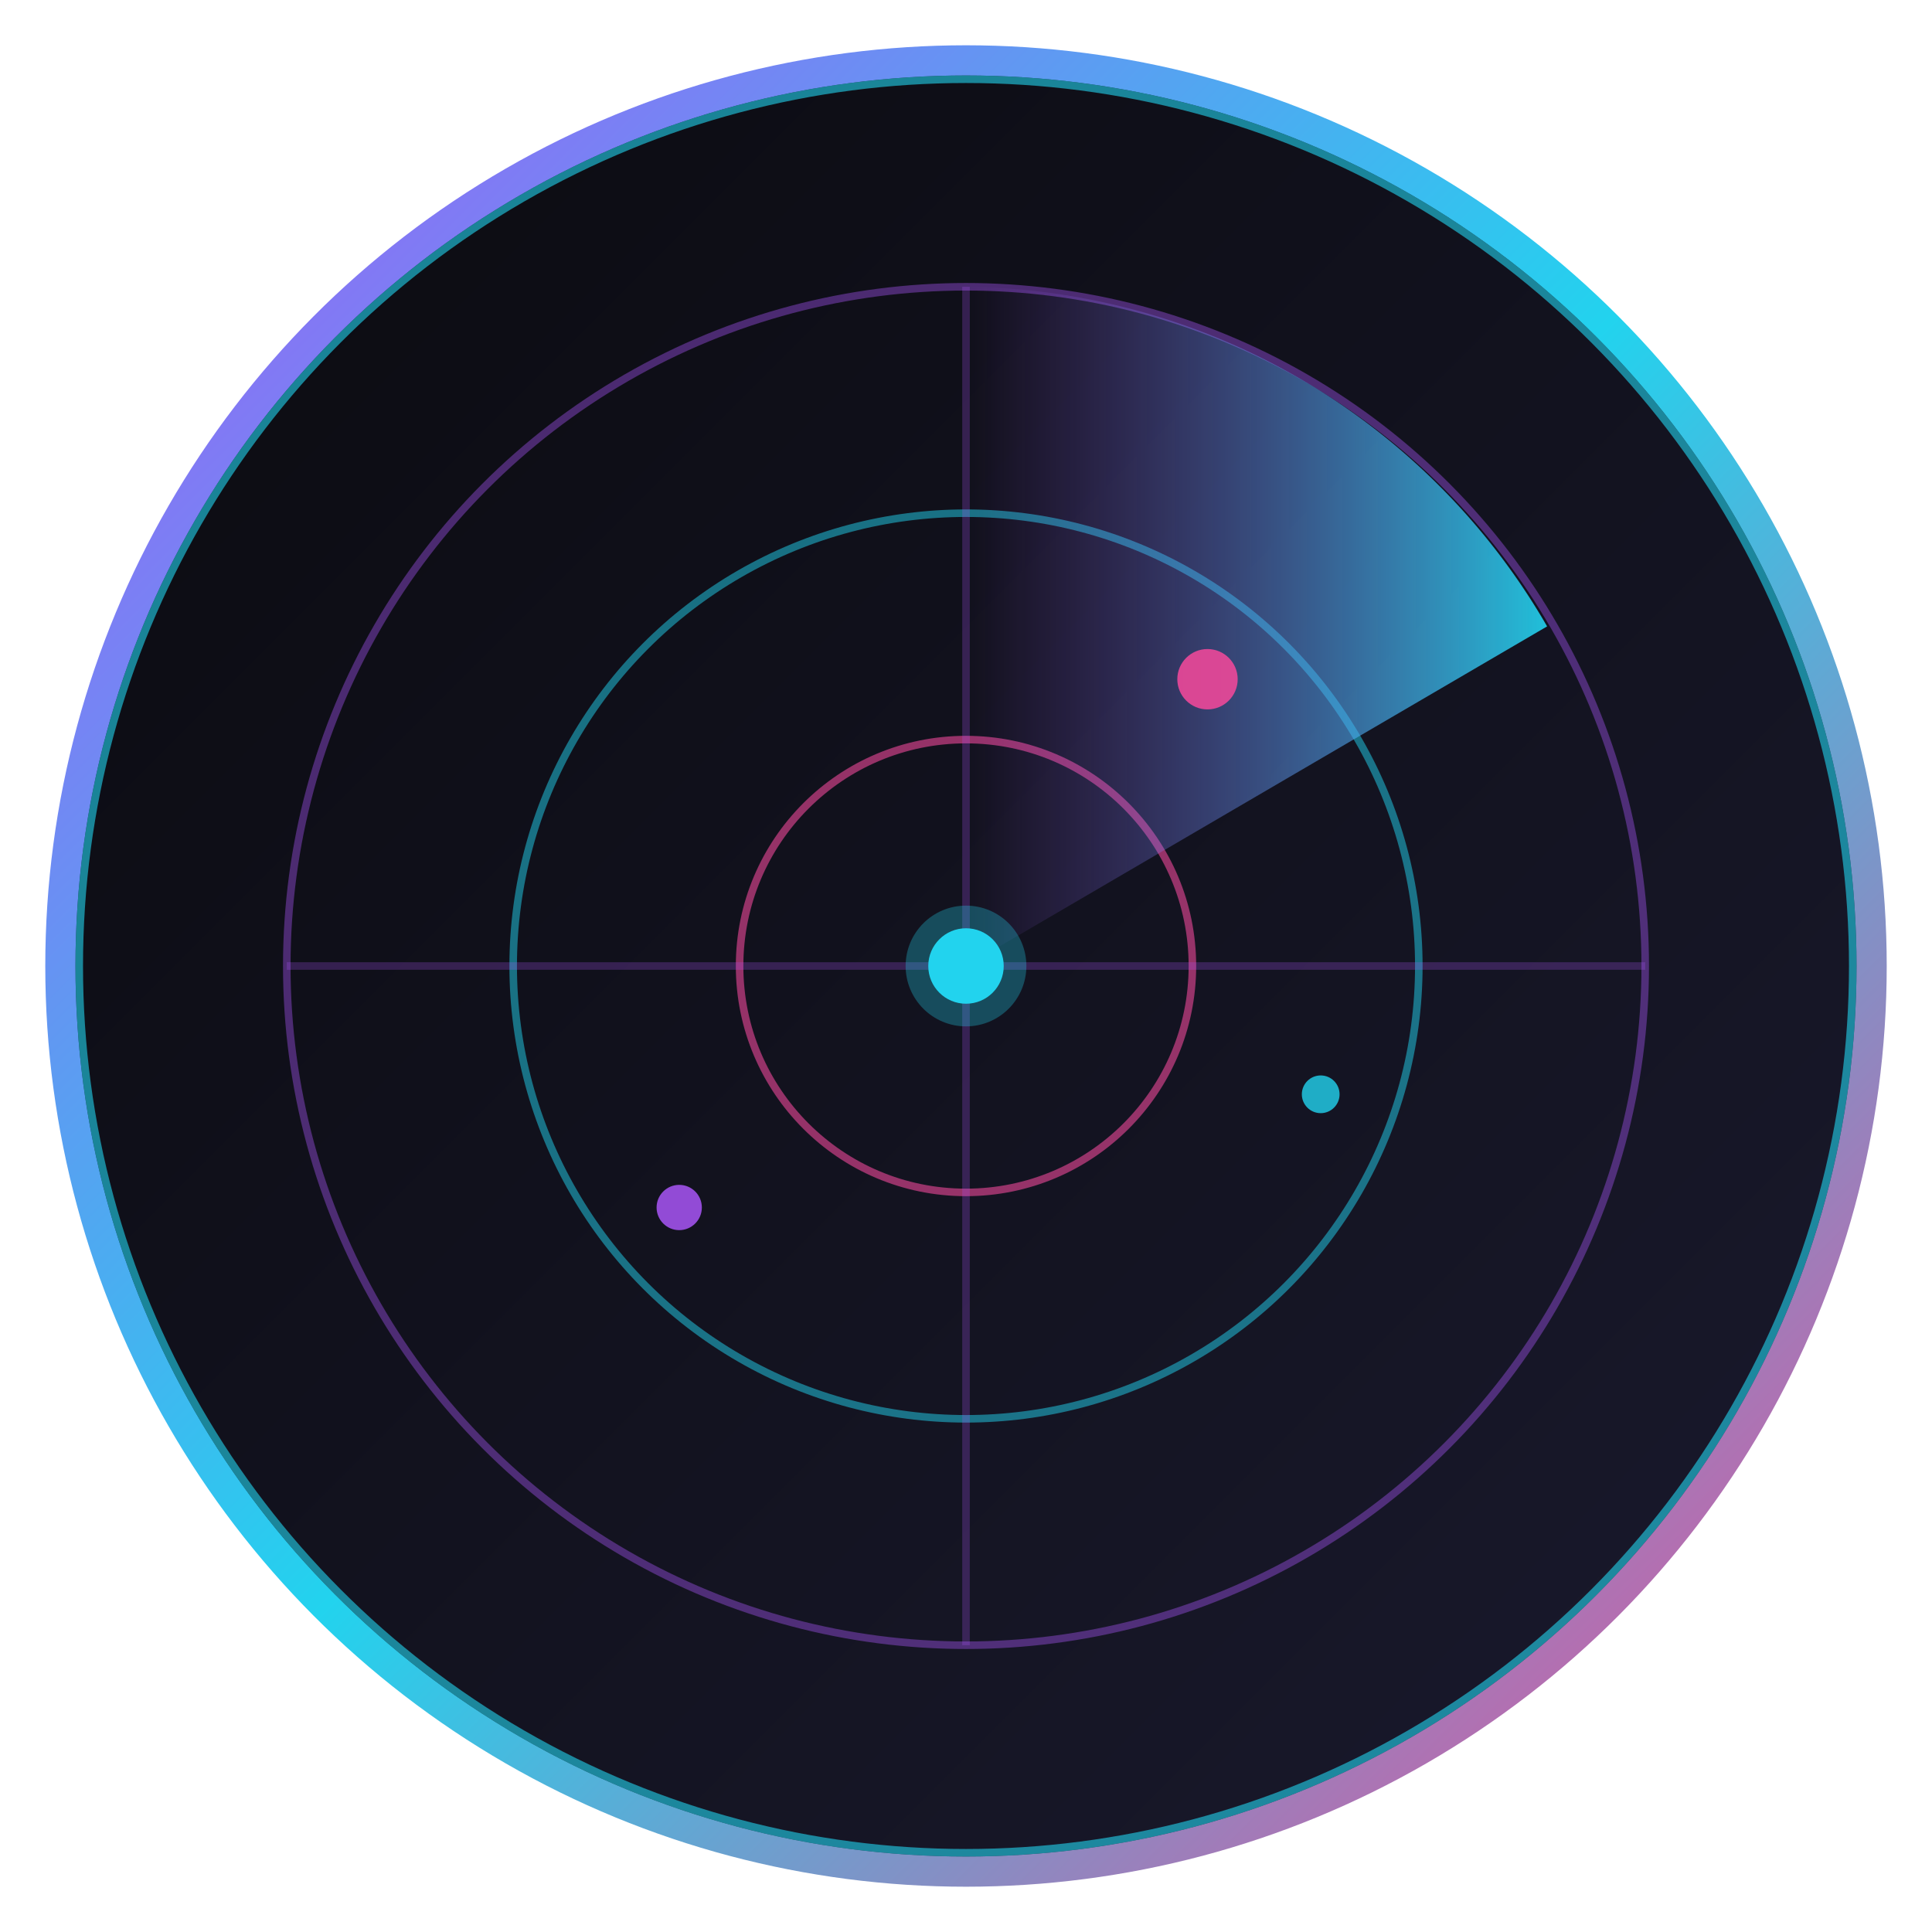 <svg xmlns="http://www.w3.org/2000/svg" viewBox="0 0 512 512">
  <defs>
    <!-- Gradient for sweep -->
    <linearGradient id="sweepGradient" x1="0%" y1="0%" x2="100%" y2="0%">
      <stop offset="0%" stop-color="#a855f7" stop-opacity="0"/>
      <stop offset="100%" stop-color="#22d3ee" stop-opacity="0.9"/>
    </linearGradient>
    <!-- Background gradient -->
    <linearGradient id="bgGradient" x1="0%" y1="0%" x2="100%" y2="100%">
      <stop offset="0%" stop-color="#0a0a0f"/>
      <stop offset="100%" stop-color="#1a1a2e"/>
    </linearGradient>
    <!-- Ring gradient -->
    <linearGradient id="ringGradient" x1="0%" y1="0%" x2="100%" y2="100%">
      <stop offset="0%" stop-color="#a855f7"/>
      <stop offset="50%" stop-color="#22d3ee"/>
      <stop offset="100%" stop-color="#ec4899"/>
    </linearGradient>
  </defs>

  <!-- Background circle -->
  <circle cx="256" cy="256" r="240" fill="url(#bgGradient)" stroke="url(#ringGradient)" stroke-width="8"/>

  <!-- Radar rings -->
  <circle cx="256" cy="256" r="180" fill="none" stroke="#a855f7" stroke-width="2" opacity="0.4"/>
  <circle cx="256" cy="256" r="120" fill="none" stroke="#22d3ee" stroke-width="2" opacity="0.5"/>
  <circle cx="256" cy="256" r="60" fill="none" stroke="#ec4899" stroke-width="2" opacity="0.6"/>

  <!-- Cross lines -->
  <line x1="256" y1="76" x2="256" y2="436" stroke="#a855f7" stroke-width="2" opacity="0.25"/>
  <line x1="76" y1="256" x2="436" y2="256" stroke="#a855f7" stroke-width="2" opacity="0.25"/>

  <!-- Radar sweep (pie slice) -->
  <path d="M256,256 L256,76 A180,180 0 0,1 410,166 Z" fill="url(#sweepGradient)"/>

  <!-- Center dot with glow -->
  <circle cx="256" cy="256" r="16" fill="#22d3ee" opacity="0.3"/>
  <circle cx="256" cy="256" r="10" fill="#22d3ee"/>

  <!-- Radar blips (casino targets) -->
  <circle cx="320" cy="180" r="8" fill="#ec4899" opacity="0.9"/>
  <circle cx="180" cy="320" r="6" fill="#a855f7" opacity="0.85"/>
  <circle cx="350" cy="290" r="5" fill="#22d3ee" opacity="0.8"/>

  <!-- Outer glow ring -->
  <circle cx="256" cy="256" r="235" fill="none" stroke="#22d3ee" stroke-width="2" opacity="0.6"/>
</svg>